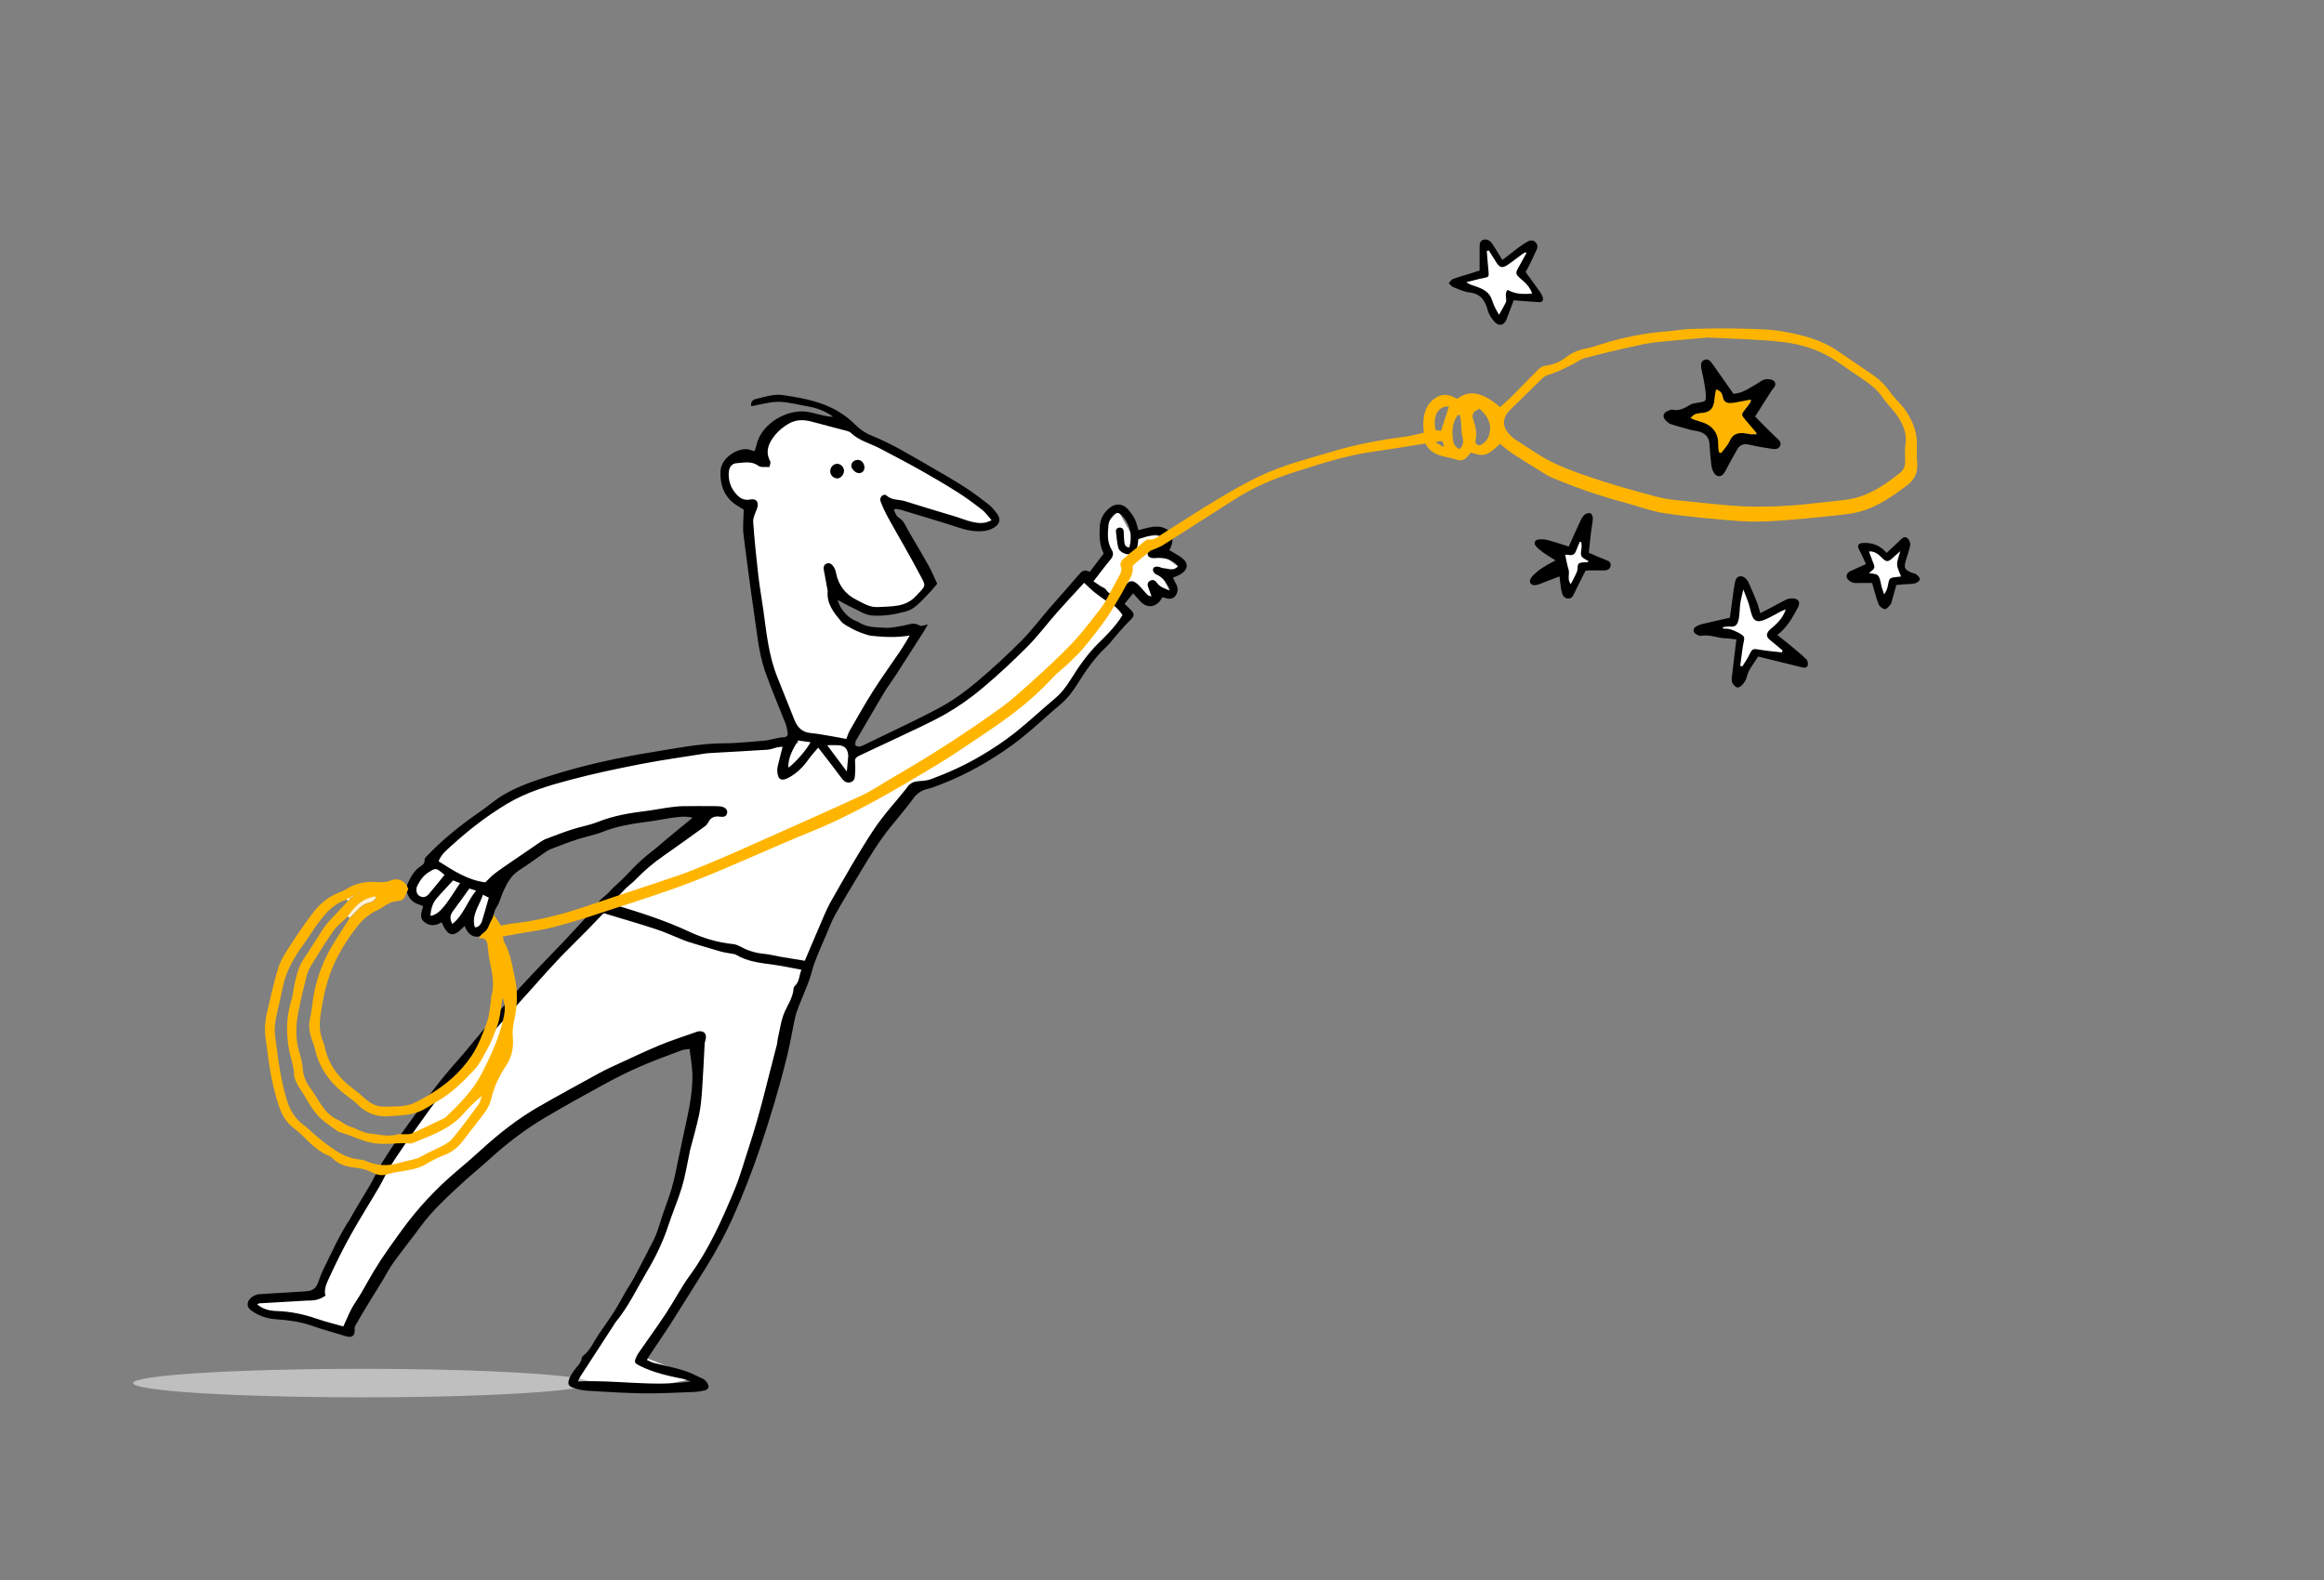<svg xmlns="http://www.w3.org/2000/svg" xmlns:xlink="http://www.w3.org/1999/xlink" id="Ebene_1" x="0px" y="0px" width="708.66px" height="481.89px" viewBox="0 0 708.66 481.89" xml:space="preserve"><rect x="0" y="0" width="708.66" height="481.89" fill="#808080" stroke="none"/><path fill="#FFFFFF" d="M234.708,130.542l-2.439,7.317l-6.341,0.976l-5.854,5.854l3.415,6.341l5.366,2.927l1.463,22.927 l2.927,21.463l10.244,28.293l-23.903,0.488l-31.707,5.854l-28.78,8.781l-19.513,13.171l-7.317,6.829l-5.366,5.854l-1.951,5.365 l4.878,1.464v5.366l5.854-0.488l1.951,3.416l3.903-1.951l2.927,3.414l5.366-6.342l6.829-14.635l15.122-8.292l16.585-4.392 l14.634-2.926l12.683-1.465l-16.098,12.684l-25.366,26.83l-19.024,20.486l-20.976,23.902l-27.805,41.951l-8.781,21.951 l-19.512,2.928l0.976,2.926l26.342,5.365l13.658-22.926l21.952-24.391l27.317-20.977l26.829-14.635l17.561-6.34l-1.463,20.975 l-3.415,19.025l-6.341,19.512l-10.244,19.023l-9.268,14.635c0,0-6.83,10.73-7.317,11.707s9.269,1.463,9.269,1.463l16.098,0.488 l12.683-2.439l-17.561-6.828l20.976-31.221l9.756-20.977l8.78-32.193l10.732-35.123l13.659-26.341l18.048-28.293l11.324-1.586 l19.896-12.56l14.634-12.195l8.78-12.683l12.683-13.17l-4.39-3.415l4.39-5.366l5.854,4.39l2.927-2.439l3.903,0.976l-2.439-4.878 l5.366-2.927l-5.854-4.39l1.462-5.854l-10.244,0.488l-4.39-7.805l-4.391,4.39l0.976,8.781l-4.878,7.805l-3.415,0.488L303.49,204.2 l-14.634,12.195l-28.78,13.659l-0.488-4.878l20.488-34.146c0,0-20.902,8.708-26.088-10.902c-0.303-1.145-0.584-2.383-0.741-3.732 c-0.507-4.371,2.556,2.193,2.439,2.927c-0.243,1.523,9.756,7.317,9.756,7.317s13.333-0.753,13.333-2.217s5.98-6.053,5.98-6.053 l-14.436-24.901l25.366,6.829h5.366l3.176-2.348l-28.808-19.763l-27.051-11.059l-8.292,0.488L234.708,130.542z"></path><path fill="#FFFFFF" d="M443.691,85.943l9.301,3.523l4.649,7.61l3.807-7.187l8.173,0.845l-6.2-6.341c0,0,3.522-10.429,3.805-10.006 c0.283,0.423-8.454,6.201-8.454,6.201l-6.201-6.905l0.142,9.442L443.691,85.943z"></path><path fill="#FFFFFF" d="M474.836,168.666l3.523,11.274l5.214-7.469l4.087-0.705l-3.946-2.396c0,0-0.141-8.315-0.141-7.892 s-4.229,6.482-4.229,6.482L474.836,168.666z"></path><polygon fill="#FFFFFF" points="530.783,177.403 528.67,189.805 519.65,192.341 530.783,194.314 529.516,208.125 535.998,199.105 548.963,201.219 540.366,194.314 546.849,183.463 536.279,187.973 "></polygon><polygon fill="#FFFFFF" points="567.987,166.693 569.961,172.752 565.451,175.853 571.651,176.699 574.329,184.026 577.288,177.403 584.476,176.135 580.107,173.035 581.234,165.143 575.738,170.498 "></polygon><ellipse fill="#BFBFBF" cx="110.399" cy="421.83" rx="69.813" ry="4.346"></ellipse><g> <path d="M272.591,155.611c0.427,0.737,0.675,1.785,1.315,2.153c1.759,1.013,2.301,2.783,3.208,4.344 c2.007,3.453,4.078,6.87,6.015,10.362c1.038,1.87,1.851,3.863,2.655,5.567c-0.896,1.049-1.541,1.881-2.266,2.639 c-1.314,1.375-2.601,2.791-4.042,4.023c-0.89,0.76-1.979,1.448-3.093,1.755c-3.394,0.936-6.851,1.524-10.413,1.273 c-2.337-0.165-4.153-1.543-6.167-2.453c-1.503-0.679-2.927-1.535-4.398-2.318c0.825,3.029,3.293,5.715,6.081,6.629 c0.076,0.025,0.165,0.031,0.227,0.075c2.483,1.79,5.441,1.622,8.248,1.811c1.787,0.12,3.624-0.362,5.425-0.65 c1.691-0.271,3.316-1.197,5.08-0.003c0.424,0.287,1.352-0.171,2.45-0.354c-0.552,0.945-0.981,1.742-1.466,2.503 c-2.835,4.447-5.672,8.893-8.535,13.322c-1.041,1.61-2.24,3.122-3.221,4.765c-2.864,4.794-5.655,9.632-8.474,14.454 c-0.121,0.207-0.32,0.407-0.343,0.625c-0.047,0.438-0.162,1.137,0.048,1.276c0.392,0.257,1.063,0.376,1.499,0.22 c1.12-0.403,2.182-0.976,3.256-1.501c7.034-3.441,14.177-6.683,21.055-10.412c3.905-2.118,7.576-4.799,10.993-7.655 c4.773-3.99,9.349-8.242,13.744-12.646c3.095-3.102,5.728-6.662,8.607-9.983c3.084-3.559,6.253-7.044,9.305-10.631 c0.953-1.121,1.93-0.81,2.942-0.411c1.403-1.85,2.741-3.614,4.227-5.573c-1.257-2.479-1.38-5.284-1.211-8.192 c0.138-2.364,1.167-4.126,2.839-5.587c1.991-1.741,4.418-1.467,6.077,0.635c0.69,0.875,1.379,1.789,1.854,2.788 c0.471,0.987,0.671,2.103,1.014,3.244c1.467-0.355,2.895-0.832,4.358-1.013c1.074-0.132,2.281-0.11,3.281,0.252 c2.883,1.045,3.543,3.818,1.803,6.848c1.22,0.736,2.496,1.389,3.644,2.223c2.297,1.672,2.203,3.626-0.213,5.127 c-0.666,0.414-1.442,0.652-2.321,1.038c0.264,0.551,0.479,1.122,0.793,1.636c0.782,1.292,0.864,2.645,0.008,3.844 c-0.879,1.23-2.203,1.059-3.484,0.622c-0.146-0.05-0.306-0.053-0.589-0.097c-0.266,0.413-0.505,0.918-0.863,1.316 c-1.648,1.828-3.924,1.86-5.643,0.084c-0.764-0.789-1.475-1.63-2.364-2.62c-0.909,1.111-1.695,2.071-2.617,3.196 c0.723,0.699,1.346,1.279,1.941,1.886c1.174,1.195,1.034,1.901-0.224,3.111c-1.377,1.323-2.622,2.788-3.894,4.217 c-1.165,1.311-2.178,2.777-3.452,3.965c-3.55,3.311-6.251,7.266-8.788,11.336c-1.453,2.33-3.069,4.433-5.195,6.211 c-4.109,3.435-7.977,7.168-12.174,10.488c-3.31,2.618-6.861,4.975-10.489,7.137c-5.07,3.022-10.412,5.543-15.972,7.564 c-0.673,0.246-1.379,0.4-2.07,0.594c-1.658,0.464-2.966,1.296-4.036,2.762c-2.117,2.897-4.442,5.646-6.721,8.424 c-3.658,4.457-6.637,9.367-9.593,14.293c-2.545,4.24-5.121,8.468-7.544,12.774c-1.085,1.931-1.848,4.043-2.725,6.086 c-1.191,2.771-2.422,5.529-3.5,8.347c-0.711,1.858-1.091,3.847-1.779,5.716c-0.958,2.604-2.092,5.146-3.098,7.734 c-0.46,1.186-0.898,2.396-1.168,3.631c-0.846,3.885-1.479,7.814-2.426,11.672c-2.304,9.387-5.077,18.645-8.172,27.799 c-2.348,6.938-4.989,13.768-7.953,20.486c-2.524,5.729-5.471,11.174-8.781,16.453c-3.437,5.482-6.828,10.992-10.312,16.443 c-2.273,3.557-4.675,7.031-7.015,10.547c-0.17,0.254-0.3,0.537-0.517,0.934c0.727,0.322,1.349,0.707,2.026,0.885 c3.009,0.777,6.075,1.365,9.039,2.285c2.113,0.652,4.121,1.676,6.125,2.637c0.534,0.258,0.978,0.84,1.3,1.371 c0.625,1.031,0.25,1.859-0.956,2.131c-1.011,0.227-2.046,0.422-3.078,0.459c-5.106,0.186-10.218,0.48-15.324,0.418 c-5.744-0.07-11.486-0.438-17.223-0.781c-1.495-0.09-3.016-0.438-4.433-0.934c-1.482-0.52-1.723-1.299-1.107-2.83 c0.321-0.797,0.799-1.545,1.289-2.258c0.889-1.295,2.255-2.281,2.479-4.006c0.036-0.275,0.315-0.568,0.556-0.76 c2.076-1.635,3.02-4.072,4.438-6.176c1.641-2.432,3.375-4.801,4.944-7.277c1.32-2.082,2.45-4.281,3.69-6.418 c0.761-1.309,1.628-2.557,2.348-3.887c1.436-2.656,2.804-5.35,4.196-8.031c0.293-0.562,0.536-1.154,0.854-1.707 c1.205-2.082,2.065-4.277,2.746-6.602c1.074-3.664,2.585-7.199,3.653-10.865c0.911-3.129,1.465-6.359,2.164-9.553 c0.392-1.789,0.767-3.582,1.135-5.377c1.359-6.635,3.203-13.209,2.998-20.062c-0.073-2.449-0.543-4.889-0.854-7.52 c-1.03,0.178-1.831,0.193-2.536,0.461c-4.175,1.582-8.383,3.094-12.471,4.879c-3.723,1.625-7.37,3.451-10.941,5.391 c-6.021,3.271-12.01,6.611-17.915,10.09c-6.204,3.652-11.9,8.018-17.221,12.877c-2.715,2.479-5.598,4.775-8.295,7.273 c-4.503,4.17-9.057,8.297-12.709,13.295c-2.686,3.678-5.555,7.219-8.218,10.908c-1.304,1.807-2.311,3.826-3.476,5.736 c-1.534,2.516-3.105,5.008-4.631,7.525c-1.233,2.037-2.461,4.08-3.603,6.168c-0.236,0.438-0.049,1.084-0.108,1.633 c-0.128,1.18-0.742,1.689-1.938,1.559c-0.548-0.062-1.084-0.266-1.618-0.43c-3.21-0.98-6.452-1.877-9.619-2.982 c-3.515-1.227-7.13-1.676-10.809-1.93c-2.414-0.168-4.718-0.852-6.773-2.162c-1-0.641-2.105-1.359-1.834-2.807 c0.263-1.404,2.055-2.6,3.617-2.689c4.775-0.273,9.546-0.611,14.321-0.889c2.029-0.119,3.042-1.109,3.669-3.092 c0.761-2.406,1.979-4.678,3.09-6.963c1.389-2.857,2.757-5.736,4.337-8.49c2.699-4.707,5.593-9.305,8.331-13.986 c1.245-2.131,2.202-4.432,3.489-6.533c1.789-2.92,3.686-5.781,5.677-8.562c3.713-5.197,7.433-10.396,11.331-15.451 c2.678-3.479,5.668-6.709,8.504-10.062c1.495-1.77,2.937-3.582,4.44-5.342c4.046-4.738,8.01-9.551,12.197-14.16 c4.454-4.901,9.139-9.596,13.697-14.405c2.138-2.254,4.208-4.573,6.327-6.849c0.707-0.758,1.471-1.465,2.21-2.192 c0.398-0.392,1.065-0.728,1.154-1.179c0.435-2.189,2.472-2.979,3.732-4.426c1.297-1.487,2.862-2.739,4.271-4.135 c1.988-1.971,3.816-4.117,5.935-5.932c5.03-4.303,10.191-8.445,15.309-12.664c-2.128-0.592-4.504-0.238-6.872,0.115 c-2.286,0.344-4.555,0.812-6.847,1.104c-4.675,0.592-9.288,1.342-13.719,3.096c-2.433,0.966-5.064,1.418-7.562,2.236 c-2.651,0.866-5.258,1.879-7.869,2.866c-0.665,0.252-1.313,0.595-1.9,0.996c-2.69,1.844-5.293,3.823-8.049,5.563 c-2.525,1.594-3.784,4.037-4.948,6.58c-0.701,1.527-0.985,3.178-1.976,4.668c-0.934,1.402-1.046,3.332-1.688,4.965 c-0.397,1.011-0.947,2.062-1.708,2.808c-2.089,2.049-4.489,1.601-5.895-0.957c-0.146-0.267-0.26-0.549-0.479-1.019 c-0.552,0.521-0.989,0.944-1.438,1.354c-1.943,1.771-3.457,1.507-4.769-0.844c-0.271-0.484-0.497-0.996-0.819-1.646 c-1.804,1.137-3.629,1.256-5.288-0.113c-1.665-1.377-0.73-3.071-0.334-4.799c-0.504-0.203-0.989-0.438-1.497-0.598 c-2.806-0.861-4.355-4.018-3.063-6.656c0.904-1.854,1.919-3.705,3.758-4.889c0.673-0.436,1.315-0.887,1.229-1.883 c-0.029-0.33,0.231-0.762,0.484-1.027c4.899-5.154,10.389-9.615,16.251-13.627c2.491-1.705,4.719-3.734,7.355-5.289 c4.328-2.545,8.993-4.127,13.713-5.639c10.456-3.348,21.165-5.689,31.976-7.425c7.161-1.149,14.301-2.638,21.635-2.643 c4.217-0.003,8.435-0.528,12.649-0.847c0.628-0.048,1.243-0.256,1.866-0.378c1.072-0.21,2.14-0.528,3.22-0.586 c1.411-0.076,1.78-0.403,1.507-1.819c-0.15-0.78-0.267-1.585-0.553-2.318c-2.092-5.352-4.392-10.628-6.276-16.05 c-1.092-3.144-1.748-6.481-2.231-9.785c-1.55-10.587-2.993-21.191-4.322-31.808c-0.303-2.417,0.017-4.912,0.055-7.675 c-0.346-0.212-1.003-0.629-1.674-1.023c-4.124-2.417-5.607-6.243-5.396-10.75c0.209-4.463,6.212-7.695,9.309-6.361 c0.288,0.125,0.604,0.184,1.075,0.323c0.192-0.626,0.412-1.19,0.538-1.775c1.465-6.772,9.607-11.255,15.651-10.228 c1.567,0.267,3.1,0.732,4.655,1.082c1.002,0.225,2.015,0.406,3.078,0.417c-2.341-1.768-5-2.713-7.844-3.199 c-2.912-0.497-5.824-1.35-8.74-1.366c-2.762-0.016-5.529,0.85-8.348,1.338c-0.294-1.336,0.486-1.97,1.417-2.202 c2.773-0.69,5.499-1.612,8.475-1.154c4.83,0.743,9.629,1.551,14.103,3.627c2.849,1.323,5.4,3.073,7.641,5.304 c1.41,1.403,3.001,2.565,4.904,3.332c6.248,2.517,11.988,6.021,17.803,9.37c3.601,2.073,7.212,4.14,10.71,6.378 c2.553,1.633,4.971,3.49,7.365,5.354c0.93,0.724,1.693,1.693,2.419,2.638c1.195,1.556,1.103,3.01-0.46,4.134 c-0.924,0.665-2.139,1.121-3.273,1.257c-2.559,0.309-5.051-0.094-7.545-0.912c-5.918-1.942-11.901-3.689-17.864-5.496 c-0.589-0.179-1.218-0.225-1.829-0.332C272.832,155.333,272.711,155.472,272.591,155.611z M184.14,278.523 c0.051-0.041-0.221,0.127-0.437,0.35c-1.663,1.717-3.298,3.459-4.974,5.162c-2.742,2.783-5.558,5.496-8.252,8.326 c-2.534,2.658-4.966,5.416-7.417,8.154c-4.739,5.293-9.506,10.561-14.169,15.92c-2.882,3.312-5.571,6.791-8.387,10.162 c-1.691,2.023-3.576,3.891-5.17,5.984c-2.997,3.938-5.885,7.957-8.743,11.996c-2.534,3.582-5.043,7.184-7.412,10.875 c-1.329,2.07-2.275,4.381-3.521,6.51c-2.861,4.891-5.914,9.672-8.67,14.619c-2.357,4.229-4.525,8.58-6.542,12.979 c-0.787,1.723-1.755,3.562-1.215,5.621c-1.718,1.141-3.152,1.525-5.372,1.477c-0.239-0.006-0.479,0.02-0.719,0.037 c-4.696,0.27-9.393,0.531-14.087,0.816c-0.204,0.016-0.397,0.205-0.62,0.328c1.547,1.252,3.278,1.936,5.918,2.018 c4.199,0.129,8.225,0.963,12.186,2.338c2.622,0.904,5.333,1.559,8.145,2.361c1.188-2.455,2.049-4.906,3.458-6.986 c2.155-3.188,3.88-6.596,5.843-9.865c2.62-4.373,5.645-8.514,8.645-12.646c4.803-6.609,10.355-12.553,16.603-17.838 c2.502-2.111,4.992-4.252,7.41-6.463c5.489-5.02,11.31-9.604,17.771-13.303c6.089-3.486,12.25-6.848,18.409-10.211 c1.89-1.031,3.859-1.924,5.818-2.822c4.202-1.93,8.375-3.93,12.646-5.693c3.454-1.428,7.033-2.553,10.557-3.811 c0.374-0.133,0.744-0.318,1.131-0.369c1.759-0.229,2.634,0.824,2.17,2.574c-0.101,0.381-0.245,0.762-0.266,1.15 c-0.259,4.604-0.444,9.217-0.765,13.816c-0.183,2.617-0.385,5.262-0.922,7.822c-0.784,3.74-1.877,7.416-2.834,11.121 c-0.06,0.229-0.067,0.475-0.118,0.709c-0.739,3.426-1.278,6.91-2.276,10.256c-1.182,3.963-2.859,7.777-4.145,11.713 c-1.617,4.951-3.891,9.656-6.51,14.055c-3.086,5.186-5.656,10.729-9.537,15.43c-0.253,0.307-0.438,0.668-0.656,1.004 c-3.38,5.201-6.763,10.398-10.136,15.604c-0.204,0.314-0.338,0.674-0.753,1.521c11.543-0.521,22.679,1.688,34.356,0.037 c-1.052-0.373-1.682-0.686-2.348-0.816c-4.535-0.916-9.037-1.908-13.214-4.023c-1.492-0.754-1.706-1.029-1.051-2.525 c0.254-0.58,0.589-1.137,0.951-1.66c2.718-3.92,5.532-7.777,8.157-11.758c2.505-3.799,4.585-7.896,7.265-11.561 c5.857-8.008,9.819-16.977,13.593-26.031c1.804-4.328,3.03-8.9,4.511-13.363c3.371-10.168,5.693-20.621,8.441-30.959 c0.163-0.611,0.138-1.271,0.285-1.885c0.664-2.783,0.991-5.727,2.151-8.287c1.049-2.318,2.513-4.416,2.668-7.062 c0.013-0.217,0.139-0.477,0.299-0.623c1.549-1.416,1.389-3.438,2.095-5.03c-2.9-0.536-5.543-1.123-8.216-1.5 c-4.025-0.567-8.092-0.896-11.698-3.067c-0.451-0.271-1.068-0.273-1.612-0.385c-1.011-0.199-2.047-0.316-3.035-0.605 c-3.304-0.942-6.594-1.938-9.882-2.938c-0.76-0.232-1.49-0.561-2.23-0.855c-2.585-1.028-5.123-2.207-7.763-3.063 C194.796,281.68,189.588,280.178,184.14,278.523z M186.564,275.421c0.597,0.324,0.859,0.527,1.155,0.619 c7.547,2.314,15.049,4.646,22.253,8.037c4.18,1.967,8.788,3.396,13.54,3.861c0.772,0.076,1.567,0.387,2.255,0.764 c2.2,1.203,4.5,1.947,7.019,2.182c1.893,0.177,3.755,0.679,5.637,1c2.256,0.39,4.518,0.738,6.989,1.14 c1.354-3.187,2.594-6.187,3.897-9.155c1.341-3.06,2.519-6.22,4.163-9.109c4.141-7.279,8.255-14.602,12.864-21.588 c3.15-4.773,7.133-9,10.703-13.501c0.899-1.134,2.052-1.353,3.377-1.442c1.177-0.078,2.403-0.197,3.497-0.6 c5.318-1.962,10.475-4.32,15.344-7.211c3.496-2.075,6.924-4.327,10.113-6.842c4.202-3.315,8.097-7.016,12.209-10.448 c2.003-1.671,3.511-3.659,4.884-5.849c2.504-3.993,5.159-7.881,8.579-11.2c2.677-2.599,5.281-5.289,7.248-8.474 c-1.04-1.685-2.931-3.381-4.489-4.135c-0.569-0.275-1.103-0.638-1.617-1.009c-0.951-0.686-1.911-1.368-2.805-2.124 c-0.952-0.804-1.832-1.694-2.789-2.588c-2.838,3.098-5.626,6.054-8.313,9.098c-3.016,3.416-5.749,7.101-8.951,10.324 c-4.387,4.415-8.955,8.677-13.722,12.675c-3.475,2.916-7.228,5.594-11.162,7.846c-4.845,2.772-9.994,5.015-15.034,7.439 c-3.599,1.732-7.25,3.356-10.848,5.087c-1.968,0.947-1.92,1.033-1.777,3.13c0.07,1.026-0.032,2.065-0.074,3.098 c-0.037,0.928-0.269,1.774-1.268,2.103c-1.051,0.345-1.915-0.096-2.55-0.882c-1.004-1.24-1.91-2.559-2.88-3.827 c-1.431-1.87-2.881-3.725-4.508-5.824c-1.148,1.374-2.142,2.408-2.955,3.568c-1.632,2.329-3.572,4.261-6.107,5.622 c-2.061,1.107-3.18,0.633-3.394-1.671c-0.052-0.552-0.053-1.136,0.071-1.669c0.458-1.981,0.978-3.947,1.525-6.125 c-0.42,0.046-1.011,0.062-1.58,0.185c-1.008,0.217-1.993,0.658-3.005,0.725c-5.732,0.379-11.47,0.673-17.205,1.002 c-0.637,0.037-1.278,0.076-1.908,0.177c-6.545,1.049-13.121,1.947-19.624,3.215c-7.21,1.406-14.414,2.928-21.509,4.817 c-6.678,1.778-13.264,3.7-19.365,7.385c-6.074,3.668-11.571,7.93-16.757,12.649c-1.461,1.332-3.165,2.666-3.95,4.795 c4.545,2.854,8.903,5.776,14.264,6.414c0.898-0.856,1.745-1.817,2.741-2.59c1.641-1.269,3.37-2.421,5.076-3.599 c2.948-2.035,5.901-4.062,8.868-6.067c0.591-0.399,1.222-0.777,1.885-1.026c2.614-0.986,5.224-1.99,7.881-2.855 c2.579-0.834,5.298-1.28,7.804-2.28c4.806-1.914,9.811-2.746,14.89-3.362c1.977-0.238,3.932-0.66,5.906-0.933 c1.658-0.229,3.328-0.47,4.997-0.511c3.271-0.076,6.546-0.024,9.82-0.02c0.638,0.002,1.284,0.01,1.914,0.102 c1.331,0.193,2.133,0.984,1.95,1.953c-0.244,1.287-1.23,1.277-2.241,1.154c-0.079-0.01-0.158-0.027-0.237-0.033 c-1.392-0.123-2.495,0.26-3.186,1.604c-0.282,0.547-0.722,1.077-1.219,1.438c-4.07,2.947-8.139,5.9-12.272,8.764 c-3.234,2.238-6.215,4.748-8.937,7.584c-0.877,0.914-1.95,1.64-2.848,2.535C189.401,272.354,188.08,273.816,186.564,275.421z M302.367,158.653c-1.108-1.237-1.869-2.379-2.898-3.177c-2.458-1.907-4.964-3.774-7.593-5.432 c-3.851-2.428-7.789-4.723-11.758-6.954c-3.899-2.19-7.877-4.239-11.831-6.331c-2.938-1.554-6.293-2.301-8.802-4.717 c-0.576-0.555-1.594-0.695-2.436-0.924c-3.233-0.878-6.479-1.706-9.716-2.569c-2.42-0.645-4.814-0.556-6.96,0.739 c-1.414,0.854-2.796,1.92-3.849,3.178c-2,2.39-3.375,5.039-1.648,8.273c0.193,0.361-0.124,0.994-0.236,1.701 c-1.245-0.1-2.611,0.201-3.348-0.347c-2.159-1.604-4.453-0.972-6.704-0.822c-1.395,0.093-2.218,1.171-2.347,2.623 c-0.207,2.331,0.43,4.503,1.84,6.3c1.122,1.43,2.472,2.606,4.702,2.146c1.99-0.411,2.776,1.001,1.986,2.991 c-0.492,1.24-1.188,2.586-1.101,3.837c0.381,5.489,0.955,10.967,1.579,16.436c0.398,3.487,1.034,6.945,1.514,10.423 c0.959,6.952,1.619,13.961,4.297,20.557c1.771,4.362,3.472,8.753,5.245,13.114c0.898,2.21,2.389,3.664,4.945,3.883 c1.986,0.17,3.955,0.561,5.926,0.89c1.629,0.271,3.25,0.597,4.897,0.903c0.393-0.978,0.625-1.838,1.055-2.583 c2.356-4.076,4.653-8.191,7.18-12.161c2.615-4.107,5.49-8.049,8.208-12.092c1.03-1.531,1.941-3.142,2.906-4.717 c-3.984,0.688-7.709,0.483-11.419,0.124c-1.163-0.113-2.308-0.556-3.424-0.952c-0.967-0.343-1.92-0.764-2.808-1.274 c-1.154-0.662-2.491-1.237-3.305-2.218c-2.18-2.629-4.412-5.324-4.081-9.119c0.027-0.309-0.083-0.632-0.141-0.946 c-0.331-1.804-0.648-3.611-1.004-5.41c-0.169-0.852-0.141-1.663,0.704-2.084c0.981-0.489,1.71,0.122,2.224,0.872 c0.35,0.51,0.605,1.137,0.722,1.746c0.742,3.877,2.837,6.698,6.39,8.442c2.055,1.009,3.979,2.309,6.453,2.147 c4.104-0.268,8.286,0.143,11.559-3.351c3.252-3.472,3.129-2.866,1.167-6.61c-3.038-5.795-6.393-11.423-9.554-17.153 c-0.918-1.663-1.751-3.394-2.407-5.174c-0.454-1.232,0.971-2.51,1.838-1.72c1.665,1.517,3.733,1.117,5.569,1.704 c5.172,1.653,10.391,3.161,15.584,4.745c1.68,0.513,3.312,1.219,5.019,1.594C298.276,159.575,300.125,159.848,302.367,158.653z M359.25,172.652c-1.652-1.928-3.668-2.455-5.879-2.502c-0.556-0.012-1.118,0.119-1.669,0.077c-0.821-0.062-1.68-0.262-1.755-1.271 c-0.066-0.898,0.696-1.072,1.398-1.351c0.949-0.376,1.898-0.845,2.709-1.458c0.935-0.708,0.94-1.738-0.009-2.394 c-0.603-0.416-1.509-0.735-2.195-0.617c-1.614,0.278-3.179,0.844-4.722,1.282c-0.106,0.861-0.145,1.412-0.246,1.951 c-0.318,1.688-1.171,2.549-2.61,2.678c-1.169,0.104-2.992-0.831-3.274-1.979c-0.396-1.613-0.545-3.294-0.71-4.955 c-0.074-0.75,0.443-1.21,1.186-1.202c0.742,0.009,1.147,0.474,1.184,1.231c0.049,1.036,0.039,2.079,0.168,3.104 c0.11,0.882,0.388,1.734,1.563,1.691c0.892-3.384,0.304-6.509-1.67-9.026c-1.559-1.988-2.546-1.984-3.951,0.142 c-0.421,0.637-0.717,1.455-0.781,2.214c-0.215,2.544-0.429,5.101,1.019,7.449c0.66,1.071,0.402,2.035-0.447,3.037 c-1.734,2.045-3.318,4.218-5.125,6.546c0.809,0.551,1.432,0.989,2.067,1.405c0.589,0.385,1.414,0.609,1.747,1.145 c0.886,1.427,2.246,1.57,3.813,1.874c0.72-1.091,1.402-2.155,2.114-3.199c0.977-1.431,2.062-1.675,3.426-0.598 c0.864,0.683,1.532,1.612,2.314,2.405c0.554,0.561,0.903,1.428,2.22,1.564c-0.359-1.002-0.599-1.735-0.886-2.449 c-0.353-0.874-0.57-1.72,0.434-2.302c0.862-0.5,1.584-0.117,2.072,0.591c0.913,1.326,2.312,1.688,3.945,2.402 c-0.197-0.661-0.228-0.979-0.375-1.227c-0.951-1.593-2.022-3.035-3.865-3.768c-0.442-0.176-0.952-0.977-0.9-1.43 c0.098-0.859,0.938-0.984,1.695-0.851c0.545,0.097,1.063,0.432,1.603,0.453C356.273,173.369,357.828,174.334,359.25,172.652z M135.544,266.85c-0.325-0.285-0.557-0.504-0.804-0.703c-1.808-1.451-1.987-1.401-3.963-0.172 c-1.632,1.019-2.672,2.483-3.509,4.131c-0.556,1.095-0.291,2.528,0.458,3.031c1.129,0.76,2.115,0.625,3.132-0.57 C132.405,270.748,133.888,268.876,135.544,266.85z M131.23,279.303c3.041-0.212,5.558-4.66,9.05-9.972 c-0.741-0.279-1.456-0.549-2.119-0.797c-1.754,1.9-3.471,3.666-5.068,5.529C131.829,275.542,131.4,277.365,131.23,279.303z M137.947,281.798c3.399-2.702,4.518-6.891,7.235-10.164c-0.724-0.229-1.289-0.407-2.052-0.647 c-1.698,2.349-3.332,4.679-5.043,6.949C137.153,279.175,137.126,280.369,137.947,281.798z M240.366,234.128 c1.945-1.206,5.859-5.764,6.77-7.764c-1.26-0.173-2.497-0.343-3.792-0.521C241.854,228.414,240.341,230.821,240.366,234.128z M258.228,235.298c0.18-1.957,0.309-3.338,0.43-4.72c0.014-0.156-0.015-0.318-0.034-0.476c-0.225-1.799-1.17-2.727-2.954-2.816 c-0.992-0.05-1.988-0.009-3.446-0.009C254.298,230.05,256.111,232.47,258.228,235.298z M144.792,282.826 c1.28-0.01,1.843-0.789,2.127-1.693c0.756-2.405,1.41-4.85,2.13-7.36c-0.672-0.338-1.209-0.604-1.784-0.896 C146.218,276.195,143.667,279.005,144.792,282.826z"></path> <path d="M535.184,127.046c2.371,2.371,4.412,4.494,6.56,6.507c0.676,0.635,1.406,1.168,1.146,2.161 c-0.305,1.167-1.362,1.35-2.319,1.214c-2.279-0.324-4.56-0.711-6.802-1.233c-1.725-0.401-3.133-0.313-4.063,1.411 c-0.752,1.389-1.539,2.758-2.303,4.14c-0.58,1.046-1.066,2.154-1.742,3.132c-0.812,1.174-2.187,1.14-2.957-0.069 c-0.42-0.654-0.732-1.453-0.832-2.22c-0.267-2.057-0.461-4.129-0.551-6.202c-0.091-2.096-0.859-3.436-2.812-4.143 c-0.885-0.321-1.871-0.347-2.789-0.592c-2.073-0.553-4.147-1.114-6.19-1.772c-0.578-0.186-1.109-0.652-1.552-1.1 c-1.145-1.169-0.881-2.369,0.621-2.981c0.438-0.179,0.959-0.435,1.373-0.344c2.062,0.452,3.662-0.431,5.332-1.459 c0.836-0.516,1.974-0.593,2.988-0.76c1.686-0.277,1.916-0.352,1.869-2.086c-0.043-1.578-0.365-3.153-0.627-4.719 c-0.211-1.258-0.58-2.492-0.765-3.753c-0.139-0.959-0.133-2.026,1.004-2.43c1.111-0.396,1.806,0.393,2.371,1.192 c2.164,3.048,4.31,6.113,6.457,9.174c2.89-0.172,4.974-1.873,7.242-3.13c0.771-0.424,1.475-1.072,2.291-1.26 c0.771-0.178,1.746-0.086,2.459,0.252c0.764,0.362,0.992,1.235,0.463,2.065c-0.256,0.402-0.623,0.733-0.879,1.135 C538.555,121.706,536.953,124.248,535.184,127.046z M515.803,127.371c1.295,0.38,2.277,0.649,3.248,0.958 c3.631,1.158,5.119,3.226,5.131,7.036c0.004,0.799-0.307,1.71,0.623,2.489c1.191-1.645,2.357-3.156,3.406-4.743 c0.645-0.975,1.285-1.459,2.559-1.165c1.496,0.347,3.062,0.408,4.938,0.633c-1.273-1.558-2.344-2.83-3.369-4.134 c-1.486-1.887-1.471-2.097,0.035-3.841c0.641-0.742,1.309-1.467,1.684-2.708c-1.146,0.338-1.969,0.646-2.812,0.812 c-1.156,0.227-2.328,0.443-3.5,0.482c-1.146,0.039-1.98-0.556-2.271-1.742c-0.25-1.03-0.629-1.965-1.877-2.616 c-0.09,1.082-0.153,2.014-0.246,2.944c-0.28,2.915-1.28,3.915-4.206,4.197C518.027,126.082,516.92,126.195,515.803,127.371z"></path> <path d="M541.961,193.658c1.707,1.372,3.074,2.438,4.404,3.547c1.521,1.271,3.076,2.519,4.479,3.913 c0.392,0.387,0.56,1.346,0.369,1.883c-0.271,0.78-1.108,0.692-1.867,0.503c-4.395-1.101-8.797-2.176-13.231-3.27 c-1.377,2.245-2.996,4.008-3.537,6.443c-0.18,0.811-0.766,1.59-1.336,2.234c-0.369,0.416-1.139,0.872-1.562,0.745 c-0.573-0.172-1.146-0.805-1.428-1.383c-0.258-0.531-0.219-1.26-0.146-1.884c0.422-3.715,0.891-7.424,1.369-11.354 c-0.927-0.103-2.07-0.315-3.226-0.342c-2.537-0.057-4.938-1.29-7.557-0.774c-0.521,0.103-1.236-0.308-1.728-0.668 c-0.729-0.542-0.717-1.495,0.033-2.032c0.566-0.404,1.264-0.692,1.943-0.858c2.781-0.678,5.582-1.289,8.541-1.962 c0.088-0.583,0.186-1.194,0.271-1.808c0.437-3.067,0.732-6.162,1.343-9.194c0.383-1.886,2.081-2.189,3.393-0.793 c0.27,0.288,0.514,0.627,0.672,0.986c0.863,1.961,1.731,3.921,2.525,5.912c0.405,1.025,0.657,2.112,1.09,3.519 c1.592-0.832,3.037-1.581,4.477-2.341c1.127-0.595,2.228-1.255,3.381-1.786c0.562-0.257,1.229-0.388,1.853-0.397 c1.897-0.03,2.658,1.14,1.746,2.815C546.639,188.249,545.072,191.225,541.961,193.658z M530.65,203.069 c0.221,0.055,0.438,0.109,0.655,0.164c0.695-1.143,1.479-2.243,2.066-3.438c0.986-2.001,1.086-2.015,3.275-1.637 c2.215,0.383,4.467,0.549,6.7,0.811c0.076-0.186,0.15-0.371,0.229-0.556c-1.246-1.049-2.461-2.143-3.752-3.135 c-1.193-0.918-1.373-1.855-0.359-3.003c0.418-0.474,0.959-0.839,1.435-1.267c1.521-1.379,2.881-2.875,3.637-5.155 c-0.633,0.26-1.061,0.4-1.453,0.603c-1.555,0.802-3.061,1.711-4.656,2.418c-2.688,1.191-3.774,0.626-4.504-2.152 c-0.242-0.925-0.428-1.868-0.736-2.771c-0.42-1.237-0.932-2.444-1.596-4.158c-0.396,1.761-0.725,2.902-0.895,4.067 c-0.188,1.258-0.207,2.539-0.332,3.806c-0.058,0.551-0.156,1.102-0.297,1.637c-0.314,1.211-0.951,1.962-2.379,1.8 c-0.742-0.084-1.519,0.089-2.275,0.146c-0.008,0.155-0.016,0.311-0.023,0.466c0.818,0.077,1.709-0.022,2.441,0.27 c1.359,0.542,2.879,1.078,3.832,2.087c0.486,0.516-0.09,2.058-0.228,3.13C531.191,199.161,530.916,201.114,530.65,203.069z"></path> <path d="M475.541,175.8c-1.584,0.605-2.902,1.122-4.229,1.611c-1.04,0.384-2.069,0.925-3.146,1.055 c-1.391,0.167-2.092-1.024-1.312-2.181c0.562-0.832,1.373-1.523,2.166-2.164c0.804-0.648,1.697-1.187,2.584-1.721 c0.802-0.481,1.644-0.892,2.736-1.479c-1.416-0.893-2.578-1.559-3.664-2.334c-0.838-0.598-1.666-1.255-2.336-2.029 c-0.701-0.813-0.373-1.854,0.67-2.007c0.986-0.146,2.07-0.056,3.041,0.196c2.062,0.537,4.08,1.246,6.316,1.947 c1.274-2.824,2.455-5.5,3.703-8.143c0.299-0.63,0.727-1.287,1.272-1.685c0.433-0.312,1.275-0.499,1.679-0.275 c0.407,0.227,0.704,1.035,0.684,1.573c-0.051,1.261-0.353,2.511-0.502,3.771c-0.267,2.197-0.492,4.399-0.74,6.642 c1.842,0.788,3.488,1.553,5.182,2.194c0.898,0.339,1.677,0.665,1.47,1.803c-0.191,1.055-0.988,1.388-1.943,1.401 c-1.592,0.021-3.184-0.002-4.774,0.006c-0.312,0.002-0.628,0.063-0.937,0.097c-1.117,2.231-2.246,4.411-3.299,6.625 c-0.463,0.974-0.869,2.007-2.164,1.833c-1.217-0.164-1.644-1.218-1.846-2.249C475.887,178.969,475.779,177.621,475.541,175.8z M484.422,171.149c-2.561-1.368-2.541-1.366-2.154-4.116c0.076-0.549-0.043-1.126-0.069-1.69c-0.16-0.025-0.322-0.051-0.482-0.076 c-0.352,0.844-0.75,1.671-1.043,2.535c-0.391,1.155-1.051,1.743-2.332,1.422c-0.33-0.083-0.699-0.012-1.069-0.012 c0.352,1.581,0.562,3.043,1.016,4.426c0.447,1.374-0.512,2.932,0.676,4.542c0.736-1.472,1.418-2.637,1.906-3.877 c0.305-0.773,0.043-2.021,0.537-2.404c0.643-0.495,1.787-0.338,2.715-0.469C484.168,171.421,484.213,171.343,484.422,171.149z"></path> <path d="M461.566,91.599c-0.771,2.049-1.476,3.899-2.164,5.753c-0.66,1.771-2.166,2.298-3.511,0.956 c-0.979-0.979-1.85-2.297-2.204-3.616c-0.812-3-2.138-5.097-5.562-5.492c-1.709-0.197-3.363-0.991-4.998-1.63 c-0.522-0.206-0.908-0.78-1.354-1.186c0.405-0.435,0.735-1.075,1.235-1.266c1.635-0.621,3.328-1.076,4.998-1.599 c1.062-0.331,2.113-0.669,3.174-1.005c0-2.272-0.006-4.41,0.004-6.548c0.005-1.115-0.146-2.467,1.175-2.844 c1.293-0.369,2.266,0.516,2.944,1.6c0.922,1.466,1.816,2.947,2.812,4.563c1.748-1.347,3.311-2.577,4.902-3.765 c0.831-0.62,1.698-1.19,2.586-1.734c0.791-0.487,1.666-0.704,2.461-0.053c0.768,0.629,0.916,1.508,0.518,2.393 c-0.748,1.666-1.549,3.308-2.352,4.949c-0.349,0.706-0.748,1.384-1.019,1.873c1.562,2.167,3.015,4.152,4.433,6.16 c0.315,0.452,0.604,0.958,0.77,1.481c0.354,1.108-0.16,1.655-1.299,1.562C466.594,91.947,464.064,91.779,461.566,91.599z M465.467,77.159c-0.094-0.077-0.186-0.154-0.276-0.231c-0.324,0.182-0.673,0.333-0.972,0.55c-1.479,1.083-2.903,2.234-4.422,3.262 c-1.727,1.171-2.522,0.926-3.623-0.879c-0.715-1.176-1.467-2.329-2.203-3.492c-0.196,0.065-0.396,0.131-0.596,0.197 c0.174,2.102,0.312,4.207,0.531,6.304c0.158,1.527,0.018,1.646-1.551,1.939c-1.757,0.328-3.476,0.838-5.209,1.269 c0.92,0.684,1.825,0.93,2.717,1.229c2.295,0.771,4.408,1.75,5.158,4.372c0.219,0.761,0.555,1.494,0.895,2.212 c0.287,0.611,0.658,1.183,1.188,2.118c0.816-1.471,1.472-2.549,2.023-3.676c0.58-1.179-0.588-2.667,0.609-3.918 c2.336,1.32,4.778,1.371,7.461,1.109c-0.701-2.091-2.07-3.287-3.453-4.478c-1.672-1.438-1.703-1.737-0.629-3.612 C463.922,80.024,464.684,78.585,465.467,77.159z"></path> <path d="M578.248,178.424c-0.475,1.713-0.871,3.171-1.287,4.626c-0.131,0.458-0.197,1-0.488,1.332 c-0.502,0.572-1.205,1.453-1.733,1.396c-0.695-0.075-1.631-0.811-1.892-1.483c-0.797-2.063-1.315-4.232-1.983-6.488 c-1.078,0-2.254,0.012-3.433-0.004c-0.873-0.012-1.807,0.123-2.6-0.145c-0.66-0.223-1.434-0.836-1.658-1.457 c-0.322-0.89,0.275-1.668,1.185-2.077c1.44-0.65,2.889-1.299,4.637-2.085c-0.678-1.446-1.271-2.882-2.01-4.238 c-0.802-1.468-0.441-2.143,1.312-2.207c2.701-0.099,5.012,0.762,7.004,3.028c0.65-0.606,1.265-1.173,1.869-1.745 c0.867-0.817,1.738-1.629,2.59-2.461c0.594-0.576,1.371-0.824,1.916-0.261c0.48,0.498,0.926,1.397,0.818,2.025 c-0.262,1.561-0.846,3.068-1.299,4.597c-0.713,2.4-0.498,2.901,1.727,3.888c0.438,0.192,1.002,0.184,1.342,0.467 c0.5,0.415,1.201,1.037,1.162,1.52c-0.035,0.466-0.842,1.118-1.41,1.247c-1.149,0.262-2.371,0.22-3.562,0.314 C579.744,178.269,579.043,178.347,578.248,178.424z M579.691,175.837c-0.48-1.383-1.158-2.521-1.197-3.68 c-0.039-1.199,0.541-2.418,0.963-4.063c-0.885,0.79-1.42,1.251-1.938,1.731c-1.903,1.766-2.213,1.77-4.061-0.085 c-0.906-0.91-1.85-1.688-3.549-1.533c0.391,1.038,0.729,1.89,1.024,2.758c0.25,0.735,0.763,1.581,0.576,2.21 c-0.188,0.647-1.07,1.093-1.631,1.606c3.1,0.387,3.074,0.392,3.777,3.697c0.203,0.946,0.58,1.855,0.877,2.781 c0.645-0.902,0.965-1.72,1.123-2.568c0.457-2.471,0.432-2.476,2.975-2.746C579.025,175.904,579.414,175.866,579.691,175.837z"></path> <path d="M257.358,143.544c0.023,1.144-0.904,2.28-1.925,2.36c-1.202,0.094-2.3-0.979-2.267-2.217 c0.032-1.193,0.929-2.172,2.041-2.227C256.302,141.407,257.335,142.407,257.358,143.544z"></path> <path d="M263.594,142.67c-0.035,0.972-0.726,1.651-1.663,1.635c-1.091-0.019-2.347-1.259-2.343-2.316 c0.003-0.989,1.055-1.827,2.164-1.723C262.793,140.363,263.638,141.465,263.594,142.67z"></path></g><g> <path fill="#FFB500" d="M524.131,137.916c-0.068-0.748-0.215-1.499-0.195-2.244c0.096-3.293-1.521-5.703-4.65-6.813 c-0.824-0.291-1.68-0.499-2.508-0.776c-0.353-0.117-0.674-0.314-1.306-0.619c0.583-0.49,0.916-0.902,1.347-1.098 c0.491-0.224,1.068-0.332,1.615-0.358c3.701-0.178,4.189-2.094,4.4-4.727c0.065-0.805,0.268-1.6,0.418-2.468 c1.438,0.329,1.894,1.224,2.021,2.146c0.215,1.547,1.188,2.012,2.485,1.96c1.088-0.042,2.165-0.323,3.245-0.513 c0.878-0.156,1.751-0.332,2.626-0.5c0.092,0.162,0.185,0.323,0.276,0.484c-0.585,0.812-1.126,1.661-1.764,2.431 c-1.256,1.521-1.267,1.661,0.03,3.162c1.126,1.304,2.229,2.627,3.593,4.238c-0.837,0.128-1.321,0.266-1.808,0.259 c-0.386-0.007-0.763-0.244-1.151-0.284c-2.181-0.223-4.215-0.322-5.339,2.257c-0.597,1.368-1.73,2.5-2.624,3.737 C524.605,138.099,524.368,138.008,524.131,137.916z"></path> <path fill="#FFB500" d="M150.755,278.86c0.3,0.062-0.118,0.235-0.025,0.368c0.673,0.965,1.299,1.962,2.03,3.088 c1.32-0.238,2.635-0.561,3.968-0.708c7.831-0.882,15.375-2.905,22.812-5.455c9.074-3.108,18.21-6.036,27.285-9.144 c3.324-1.137,6.569-2.518,9.817-3.861c3.323-1.375,6.621-2.812,9.906-4.277c12.043-5.373,24.107-10.697,36.089-16.201 c3.181-1.459,6.091-3.502,9.136-5.265c11.637-6.726,22.96-13.948,33.834-21.844c3.285-2.385,6.266-5.196,9.305-7.904 c2.923-2.605,5.783-5.285,8.592-8.013c1.946-1.89,3.847-3.844,5.607-5.907c2.231-2.613,4.309-5.358,6.435-8.062 c0.493-0.627,0.961-1.285,1.348-1.981c1.586-2.86,3.166-5.725,4.672-8.627c0.293-0.564,0.516-1.413,0.304-1.943 c-0.542-1.345,0.101-2.188,0.955-2.943c1.314-1.161,2.713-2.227,4.071-3.339c0.616-0.505,1.199-1.052,1.834-1.529 c0.432-0.323,0.974-0.852,1.385-0.785c1.822,0.294,2.988-0.854,4.319-1.694c5.742-3.622,11.434-7.329,17.257-10.809 c4.25-2.538,8.569-5.006,13.054-7.087c6.832-3.17,14.146-5.022,21.345-7.174c7.301-2.182,14.732-3.622,22.285-4.553 c1.884-0.232,3.728-0.787,5.793-1.237c-0.062-0.987-0.179-1.837-0.158-2.684c0.077-3.159,0.854-6.001,3.689-7.891 c1.67-1.113,3.393-1.305,5.218-0.441c0.497,0.235,0.994,0.469,1.45,0.683c3.721-2.97,7.961-1.876,13.055,2.514 c1.242-1.13,2.562-2.237,3.774-3.453c2.646-2.649,5.208-5.386,7.878-8.012c0.575-0.566,1.434-1.072,2.213-1.159 c2.379-0.271,4.479-1.169,6.309-2.605c1.8-1.413,3.783-2.203,6-2.622c1.401-0.263,2.773-0.707,4.132-1.149 c6.786-2.213,13.733-3.576,20.851-4.125c2.306-0.179,4.597-0.634,6.899-0.699c4.868-0.139,9.744-0.232,14.611-0.109 c4.633,0.118,9.337,0.105,13.866,0.928c5.791,1.054,11.569,2.516,16.56,5.996c3.54,2.469,7.163,4.82,10.701,7.292 c1.967,1.375,3.668,3.004,5.062,5.036c1.34,1.957,3.248,3.524,4.608,5.469c2.274,3.251,3.789,6.83,3.651,10.938 c-0.06,1.756-0.088,3.525,0.069,5.271c0.27,2.99-0.822,5.213-3.223,6.991c-4.376,3.242-8.807,6.396-14.128,7.865 c-2.292,0.633-4.703,0.908-7.079,1.156c-5.96,0.622-11.92,1.255-17.896,1.648c-3.983,0.263-8.018,0.4-11.986,0.102 c-7.567-0.571-15.146-1.255-22.647-2.366c-4.238-0.627-8.328-2.23-12.5-3.337c-7.351-1.95-14.509-4.447-21.521-7.368 c-0.662-0.275-1.328-0.568-1.938-0.945c-3.534-2.183-7.08-4.354-10.566-6.614c-1.321-0.855-2.497-1.937-3.73-2.907 c-3.794,3.573-4.904,4.034-8.898,2.638c-0.396,0.472-0.785,0.973-1.211,1.441c-0.771,0.847-1.702,1.118-2.824,0.807 c-1.23-0.339-2.466-0.665-3.714-0.926c-2.595-0.543-4.879-1.55-6.095-4.061c-5.47,0.855-10.736,1.751-16.025,2.489 c-8.283,1.155-16.189,3.771-24.104,6.283c-6.399,2.032-12.563,4.748-18.26,8.395c-7.197,4.609-14.396,9.223-21.614,13.8 c-0.858,0.544-1.851,0.875-2.785,1.296c-0.352,0.159-0.775,0.222-1.065,0.455c-1.555,1.246-3.091,2.517-4.604,3.811 c-0.346,0.296-0.869,0.765-0.821,1.078c0.372,2.405-1.205,4.064-2.166,5.946c-0.76,1.49-1.596,2.943-2.461,4.373 c-1.236,2.039-2.427,4.118-3.824,6.044c-2.065,2.846-4.22,5.636-6.482,8.327c-1.484,1.767-3.188,3.356-4.859,4.956 c-1.558,1.493-3.343,2.767-4.786,4.358c-6.352,6.997-13.925,12.466-21.735,17.65c-4.464,2.963-8.858,6.041-13.451,8.793 c-12.409,7.436-24.824,14.848-38.299,20.319c-11.918,4.841-23.579,10.324-35.548,15.028c-9.141,3.59-18.567,6.459-27.901,9.547 c-4.93,1.632-9.892,3.203-14.917,4.512c-3.544,0.924-7.215,1.359-10.829,2.016c-1.554,0.283-3.105,0.57-4.764,0.877 c0.145,0.695,0.136,1.205,0.351,1.59c1.982,3.56,2.554,7.572,3.365,11.439c0.847,4.043,0.668,8.229-0.24,12.354 c-0.39,1.768-0.62,3.654-0.455,5.441c0.293,3.178-0.324,5.98-2.095,8.641c-1.956,2.934-3.532,6.082-4.35,9.547 c-0.43,1.82-1.179,3.477-2.318,4.953c-2.189,2.844-4.37,5.697-6.585,8.521c-1.45,1.848-3.184,3.285-5.453,4.143 c-1.933,0.727-3.814,1.668-5.578,2.742c-3.69,2.256-8.032,1.922-11.971,3.182c-1.478,0.475-3.061,0.189-4.616-0.627 c-1.513-0.793-3.306-1.229-5.021-1.416c-2.538-0.275-4.862-0.852-6.77-2.643c-0.348-0.326-0.697-0.727-1.123-0.885 c-3.406-1.285-5.818-3.85-8.314-6.324c-0.904-0.896-1.928-1.674-2.923-2.475c-2.204-1.773-3.463-4.156-4.308-6.779 c-1.747-5.422-2.791-10.99-3.437-16.648c-0.335-2.93-1.086-5.818-0.534-8.803c0.087-0.469,0.031-0.967,0.142-1.426 c1.218-5.039,2.212-10.148,3.784-15.076c0.853-2.678,2.579-5.113,4.123-7.523c1.937-3.023,4.021-5.96,6.168-8.84 c2.174-2.916,4.844-5.273,8.344-6.545c0.673-0.244,1.346-0.543,1.942-0.93c3.16-2.068,6.618-2.521,10.305-2.183 c1.128,0.104,2.387-0.123,3.444-0.552c3.095-1.252,5.239,1.545,5.239,2.846c-0.823,1.132-0.495,1.689-1.473,2.812 c-0.347,0.397-1.088,0.58-1.668,0.627c-1.653,0.135-3.039,0.735-4.375,1.734c-1.122,0.842-2.549,1.266-3.71,2.062 c-1.238,0.852-2.49,1.785-3.442,2.93c-2.968,3.564-5.49,7.43-7.531,11.626c-2.589,5.321-3.74,10.979-4.567,16.782 c-0.413,2.893-0.183,5.541,0.985,8.17c0.193,0.434,0.271,0.92,0.375,1.389c1.171,5.34,4.284,9.344,8.581,12.555 c1.277,0.955,2.512,1.977,3.7,3.041c1.732,1.553,3.637,2.547,6.046,2.447c2.942-0.123,5.948,0.164,8.729-1.051 c1.667-0.729,3.248-1.672,4.818-2.602c5.081-3.012,9.501-6.879,12.772-11.732c2.107-3.125,3.485-6.805,4.792-10.381 c0.806-2.207,0.866-4.686,1.252-7.043c0.038-0.234-0.032-0.496,0.035-0.717c1.196-3.918,0.147-7.709-0.58-11.528 c-0.283-1.486-0.356-3.015-0.562-4.515c-0.148-1.074-0.99-2.135-2.513-1.73c0.303-1.707,2.228-1.521,3.033-4.188 M109.778,272.221 c-0.229,0.036-0.457,0.071-0.686,0.106c0.046,0.101,0.092,0.194,0.139,0.295c0.175-0.144,0.348-0.283,0.523-0.422 c0.036-0.063,0.072-0.127,0.108-0.191C109.834,272.082,109.806,272.151,109.778,272.221z M107.783,273.115 c-0.455,0.27-0.91,0.536-1.364,0.803c-0.232,0.152-0.466,0.307-0.698,0.459c-3.386,0.992-5.749,3.395-7.836,6.016 c-1.883,2.365-3.431,5-5.208,7.456c-2.875,3.969-5.375,8.097-6.388,12.983c-0.694,3.35-1.485,6.68-2.224,10.02 c-0.068,0.312-0.042,0.643-0.103,0.951c-0.522,2.732,0.127,5.373,0.451,8.066c0.631,5.25,1.505,10.428,3.003,15.504 c0.938,3.176,2.557,5.807,5.233,7.805c1.271,0.951,2.391,2.105,3.613,3.125c1.274,1.068,2.549,2.145,3.896,3.107 c1.351,0.969,2.745,1.91,4.214,2.686c1.099,0.58,2.328,0.957,3.538,1.277c1.146,0.305,2.438,0.195,3.497,0.656 c3.503,1.523,6.951,1.754,10.632,0.564c2.173-0.701,4.517-0.773,6.588-1.98c1.993-1.16,4.164-2.014,6.198-3.107 c1.104-0.594,2.321-1.225,3.085-2.166c2.766-3.4,5.397-6.918,7.99-10.457c0.538-0.729,0.696-1.744,1.028-2.627 c-2.138,1.691-3.927,3.506-5.598,5.426c-4.108,4.719-9.851,6.574-15.335,8.896c-0.354,0.148-0.792,0.189-1.181,0.16 c-3.557-0.289-7.061,0.457-10.708-0.068c-3.833-0.553-7.037-2.49-10.647-3.389c-0.294-0.072-0.559-0.307-0.817-0.492 c-1.478-1.08-3.023-2.082-4.398-3.281c-1.061-0.922-2.008-2.02-2.824-3.172c-1.059-1.488-1.927-3.113-2.897-4.668 c-1.263-2.02-2.797-3.879-2.894-6.463c-0.051-1.338-0.399-2.688-0.763-3.99c-1.737-6.225-1.866-12.412,0.127-18.617 c0.361-1.123,0.373-2.355,0.63-3.52c0.655-2.951,1.167-5.931,2.934-8.531c2.194-3.229,4.189-6.598,6.377-9.832 c0.833-1.231,1.948-2.276,2.962-3.387c1.391-1.518,2.805-3.015,4.209-4.519c0.201-0.203,0.401-0.405,0.601-0.606 c0.411-0.312,0.82-0.623,1.229-0.938c0.064-0.104,0.128-0.217,0.192-0.323C108.013,272.998,107.898,273.055,107.783,273.115z M106.085,279.496c-1.47,1.442-3.177,2.713-4.36,4.364c-2.367,3.302-4.483,6.785-6.627,10.241c-0.662,1.07-1.26,2.247-1.569,3.456 c-0.952,3.704-1.856,7.429-2.576,11.185c-0.741,3.859-0.911,7.75,0.168,11.623c0.513,1.842,1.097,3.717,1.209,5.604 c0.141,2.377,1.081,4.291,2.449,6.105c2.497,3.311,3.893,7.479,8.136,9.422c1.378,0.629,2.563,1.795,4.146,2.217 c0.835,0.221,1.596,0.703,2.414,1.01c0.965,0.361,1.938,0.85,2.939,0.943c2.904,0.275,5.788,1.168,8.755,0.318 c0.738-0.211,1.591,0.006,2.387-0.035c0.713-0.035,1.5,0.012,2.122-0.273c3.333-1.52,6.626-3.133,9.931-4.719 c0.14-0.068,0.267-0.182,0.38-0.291c4.139-4,8.213-8.018,10.904-13.246c2.67-5.193,5.092-10.461,6.463-16.154 c0.538-2.234,1.012-4.512-0.152-6.938c-0.356,2.393-0.545,4.627-1.054,6.785c-0.435,1.848-1.187,3.627-1.892,5.395 c-0.501,1.258-1.091,2.49-1.764,3.664c-1.147,2-2.115,4.195-3.648,5.857c-3.409,3.689-6.991,7.277-11.401,9.811 c-2.125,1.219-4.041,2.752-6.499,3.508c-2.82,0.865-5.672,0.9-8.517,1.104c-3.695,0.268-6.884-1.027-9.512-3.701 c-0.776-0.791-1.698-1.449-2.597-2.111c-5.107-3.766-8.928-8.406-10.291-14.773c-0.133-0.621-0.377-1.227-0.599-1.82 c-0.895-2.422-1.537-4.844-0.896-7.477c0.395-1.621,0.572-3.303,0.791-4.961c0.917-6.928,3.365-13.271,7.155-19.117 c1.387-2.144,2.747-4.304,4.119-6.457c0.229-0.217,0.461-0.429,0.684-0.652c1.666-1.672,3.073-3.656,5.664-4.131 c0.637-0.115,1.163-0.84,1.739-1.279c-0.101-0.188-0.202-0.371-0.303-0.555c-0.719,0.209-1.454,0.379-2.154,0.639 C109.479,275.062,107.766,277.261,106.085,279.496z M520.823,102.945c-3.618,0.314-6.798,0.561-9.973,0.878 c-3.175,0.318-6.389,0.475-9.502,1.117c-6.061,1.25-12.079,2.718-18.072,4.257c-1.403,0.359-2.62,1.413-3.969,2.057 c-2.144,1.027-4.265,2.174-6.518,2.866c-0.946,0.29-1.751,0.539-2.44,1.218c-2.438,2.405-4.88,4.803-7.318,7.204 c-1.025,1.007-2.103,1.967-3.062,3.032c-1.805,1.998-1.826,4.446-0.075,6.463c0.625,0.72,1.297,1.46,2.095,1.961 c3.982,2.516,7.841,5.323,12.074,7.326c4.739,2.243,9.788,3.879,14.789,5.507c5.164,1.679,10.423,3.068,15.661,4.499 c1.839,0.503,3.732,0.883,5.628,1.104c4.756,0.553,9.529,0.961,14.293,1.466c9.579,1.018,19.136,0.743,28.683-0.395 c1.664-0.198,3.341-0.313,5.005-0.519c2.296-0.281,4.617-0.468,6.875-0.949c5.538-1.18,10.026-4.392,14.371-7.802 c1.103-0.864,1.637-2.081,1.582-3.572c-0.064-1.753-0.154-3.541,0.103-5.263c0.486-3.266-0.767-5.987-2.468-8.52 c-1.321-1.969-3.134-3.609-4.46-5.576c-1.285-1.91-2.907-3.396-4.729-4.694c-2.793-1.994-5.694-3.835-8.479-5.843 c-5.125-3.699-10.997-5.706-17.097-6.426C536.064,103.424,528.21,103.356,520.823,102.945z M451.147,124.654 c-1.955,0.899-2.471,1.699-1.903,3.316c0.725,2.07,1.207,4.096,0.695,6.315c-0.26,1.117,0.783,1.909,1.775,1.331 c0.835-0.484,1.708-1.284,2.065-2.149C455.221,129.962,453.959,127.124,451.147,124.654z M445.204,126.588 c-0.236,0.004-0.474,0.008-0.71,0.012c-1.494,2.085-1.812,4.465-1.513,6.975c0.171,1.432,0.468,2.829,2.097,3.377 c1.114-1.033,1.29-2.172,0.875-3.678c-0.396-1.435-0.285-3.008-0.43-4.516C445.456,128.03,445.312,127.311,445.204,126.588z M437.777,131.159c0.685,0.116,1.291,0.218,1.63,0.276c0.845-2.588,1.636-5.02,2.426-7.441 C438.641,123.681,436.716,126.91,437.777,131.159z M437.693,134.854c0.986,0.578,1.665,0.973,2.583,1.51 C439.998,134.278,439.998,134.278,437.693,134.854z"></path> <path fill="#FFF1D3" d="M106.556,279.971c-0.172-0.177-0.345-0.354-0.517-0.532c1.68-2.23,3.395-4.432,6.145-5.447 c0.701-0.262,1.435-0.431,2.154-0.641c0.101,0.186,0.201,0.369,0.303,0.554c-0.576,0.444-1.102,1.165-1.739,1.28 c-2.591,0.477-3.998,2.459-5.663,4.133C107.018,279.541,106.784,279.751,106.556,279.971z"></path> <path fill="#FFD987" d="M106.373,273.865c0.455-0.269,0.91-0.537,1.364-0.806l0.153,0.149c-0.411,0.312-0.82,0.623-1.229,0.937 C106.521,274.095,106.424,274.003,106.373,273.865z"></path> <path fill="#FFD987" d="M109.708,272.143c-0.173,0.142-0.348,0.282-0.521,0.423c-0.046-0.097-0.092-0.195-0.139-0.292 c0.229-0.037,0.457-0.073,0.686-0.108L109.708,272.143z"></path> <path fill="#FFD987" d="M109.733,272.166c0.028-0.067,0.056-0.142,0.084-0.211c-0.036,0.062-0.072,0.125-0.108,0.189 L109.733,272.166z"></path> <path fill="#FFD987" d="M107.737,273.058c0.115-0.057,0.23-0.115,0.345-0.174c-0.064,0.107-0.128,0.215-0.192,0.324 C107.892,273.208,107.737,273.058,107.737,273.058z"></path> <path fill="#FFFCF7" d="M106.662,274.145c-0.201,0.201-0.401,0.403-0.601,0.608c-0.127-0.146-0.256-0.287-0.386-0.435 c0.232-0.149,0.465-0.305,0.698-0.456C106.424,274.003,106.521,274.095,106.662,274.145z"></path></g></svg>